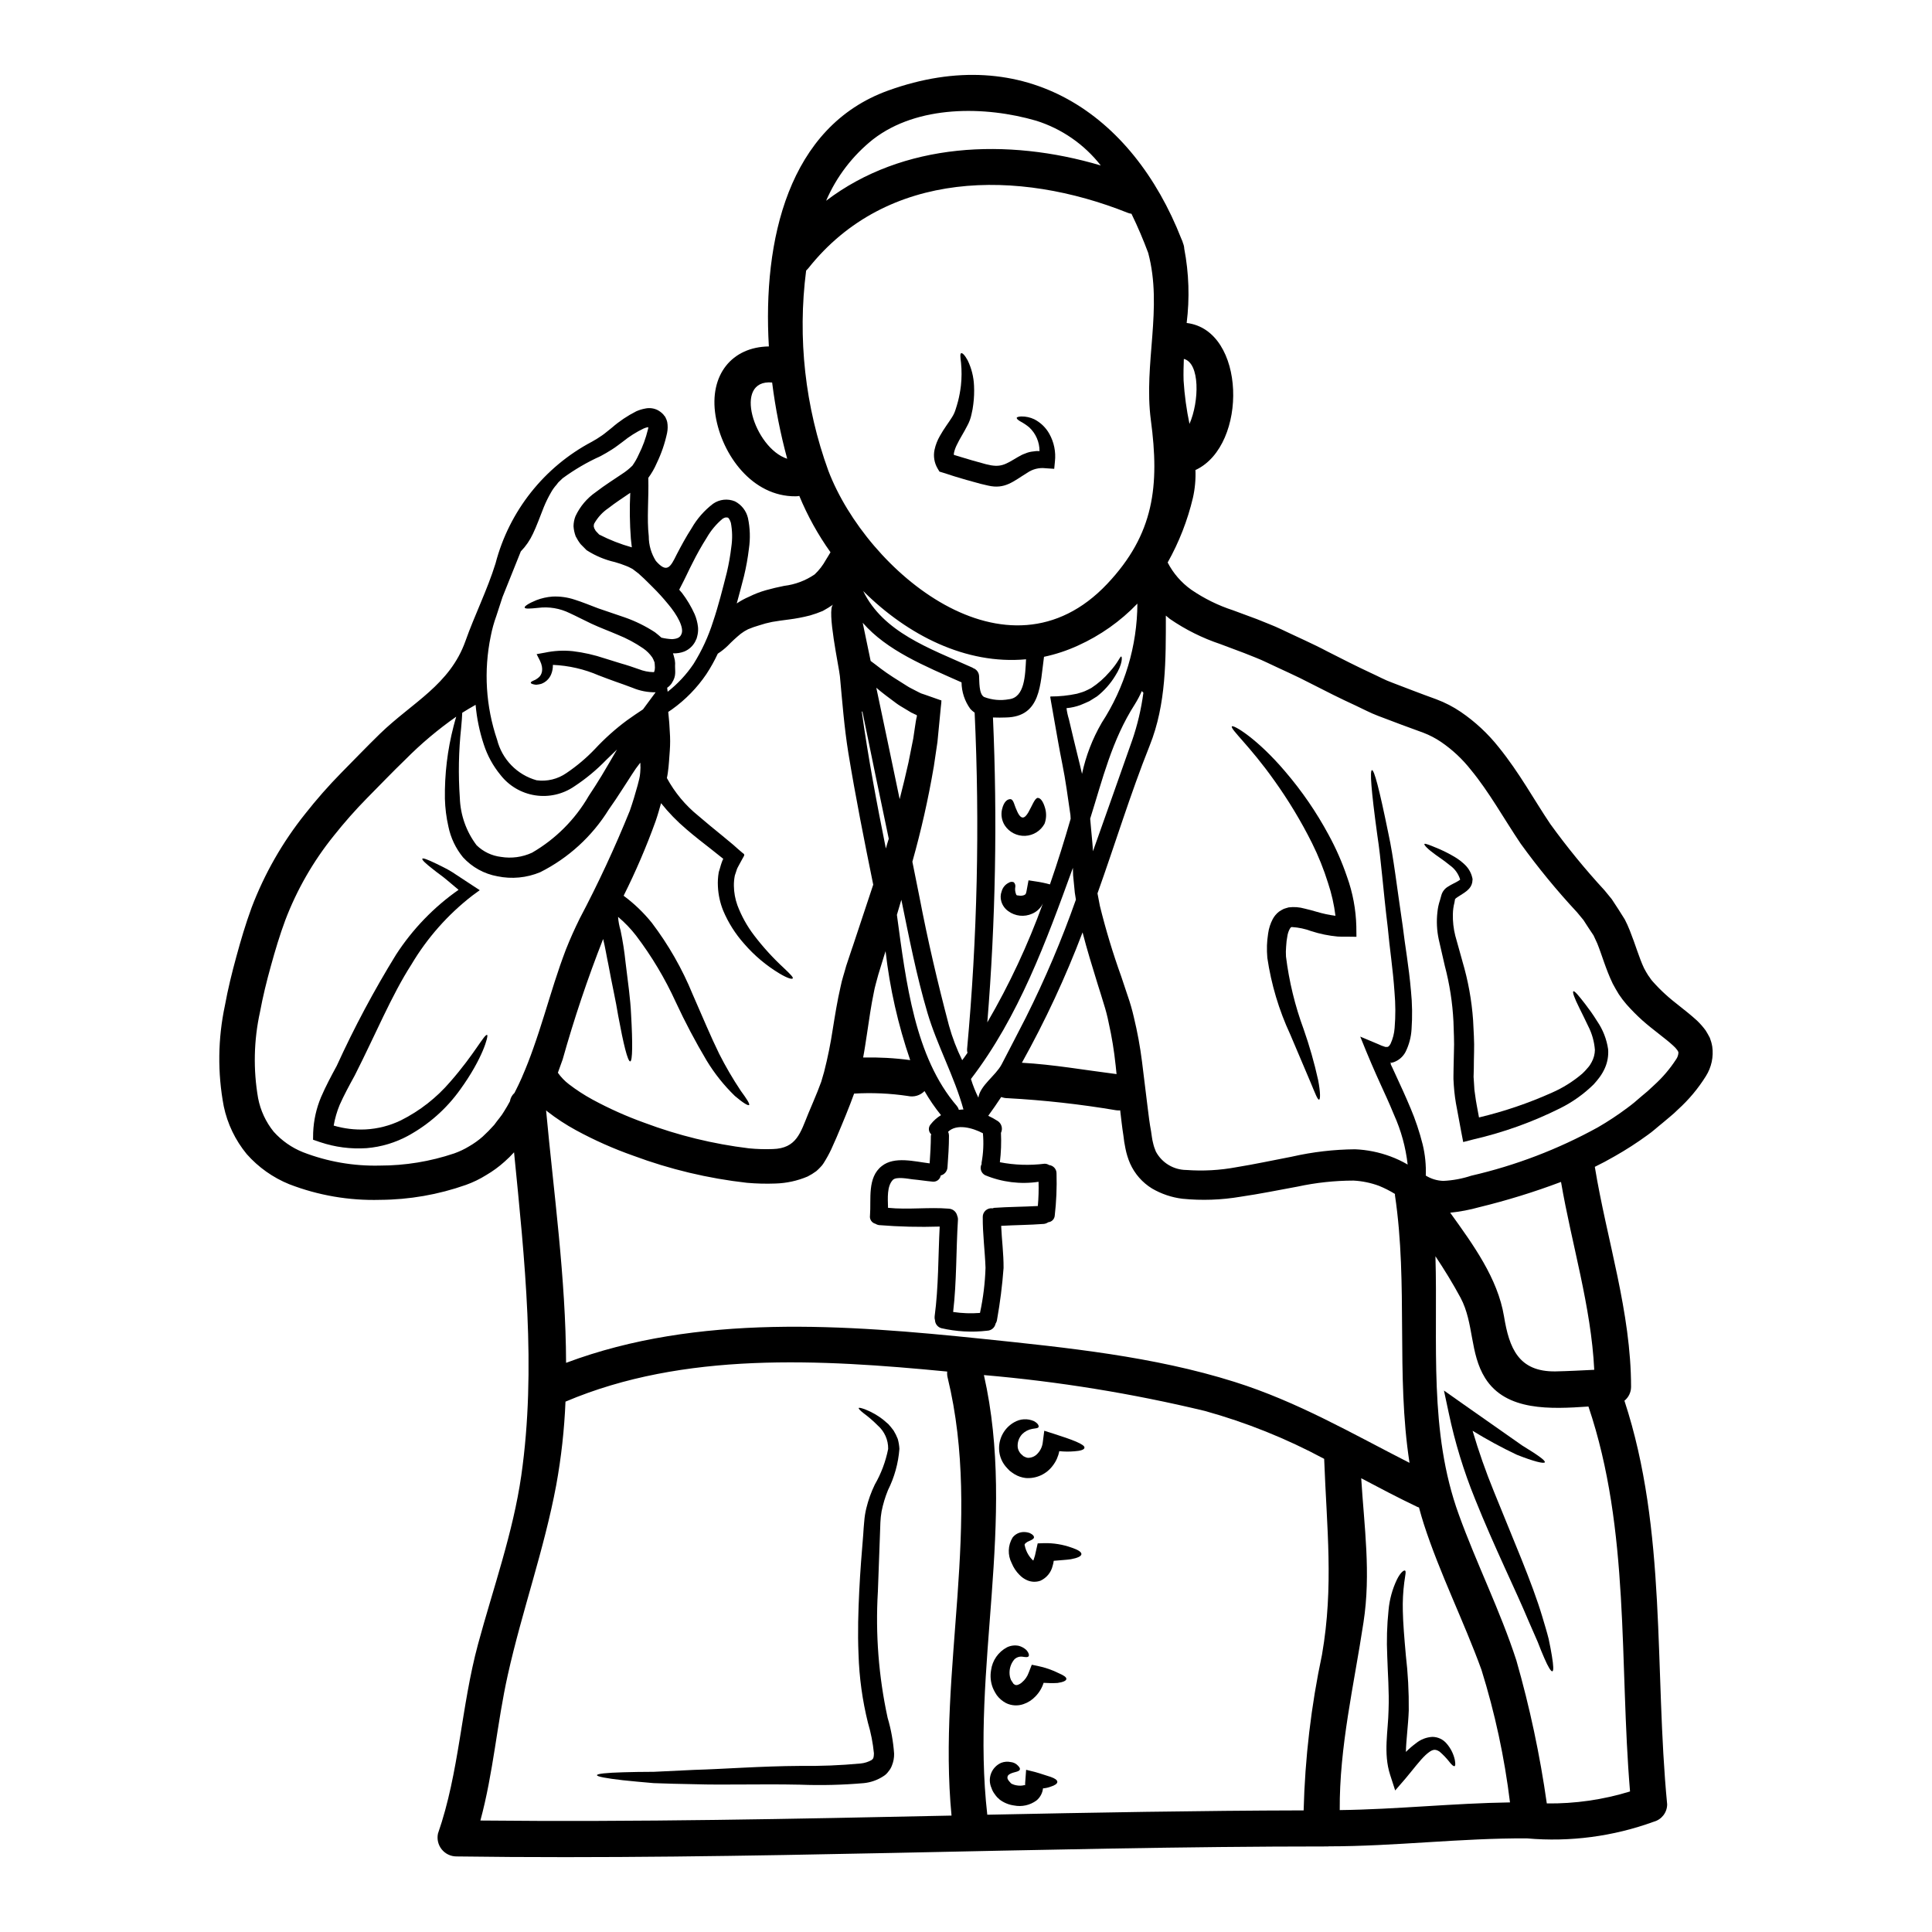 <?xml version="1.0" encoding="UTF-8"?>
<!-- Uploaded to: ICON Repo, www.iconrepo.com, Generator: ICON Repo Mixer Tools -->
<svg fill="#000000" width="800px" height="800px" version="1.1" viewBox="144 144 512 512" xmlns="http://www.w3.org/2000/svg">
 <g>
  <path d="m597.76 421.3c0.398 2.754-0.203 5.559-1.691 7.906-2.043 3.273-4.535 6.25-7.398 8.836-1.242 1.273-2.676 2.332-4.019 3.512-1.371 1.082-2.644 2.293-4.082 3.281-2.777 2.027-5.668 3.891-8.66 5.586-1.754 1.02-3.512 1.945-5.266 2.805 3.191 19.461 9.605 38.469 9.605 58.344v0.004c-0.012 1.41-0.656 2.746-1.758 3.633 11.324 34.453 7.871 71.242 11.324 106.96-0.004 2.144-1.441 4.023-3.508 4.594-10.758 3.922-22.246 5.438-33.652 4.43-17.578-0.094-34.996 2.109-52.539 2.109-0.062 0-0.094 0.027-0.16 0.027-76.555 0-154.1 3.703-231.01 2.648-1.508-0.004-2.934-0.691-3.883-1.867-0.945-1.176-1.312-2.715-0.996-4.191 5.68-16.301 6.129-33.621 10.629-50.238 3.988-14.738 9.281-29.52 11.453-44.656 4.051-28.34 0.891-57.227-1.918-85.648v-0.004c-0.789 0.879-1.633 1.711-2.519 2.488-1.492 1.344-3.117 2.531-4.848 3.543-1.699 1.062-3.504 1.938-5.391 2.613-7.309 2.578-14.996 3.918-22.746 3.961-8.223 0.23-16.41-1.18-24.086-4.148-4.316-1.754-8.168-4.484-11.254-7.977-3.027-3.676-5.121-8.035-6.094-12.695-1.668-8.836-1.559-17.91 0.316-26.699 0.789-4.328 1.852-8.66 3.031-12.949 1.18-4.328 2.391-8.484 4.051-13.016 3.406-8.953 8.188-17.32 14.172-24.797 3.016-3.836 6.242-7.5 9.664-10.977 3.316-3.348 6.637-6.824 10.207-10.301 8.551-8.266 18.5-12.953 22.617-24.531 2.426-6.856 5.773-13.492 7.973-20.574 3.617-13.875 12.902-25.586 25.586-32.273 0.934-0.52 1.836-1.082 2.711-1.695 0.789-0.543 1.594-1.273 2.551-2.008 1.957-1.707 4.125-3.16 6.441-4.332 0.758-0.336 1.551-0.582 2.363-0.73 1.168-0.262 2.391-0.09 3.445 0.48 0.375 0.215 0.727 0.473 1.051 0.762 0.223 0.223 0.223 0.254 0.395 0.414l0.125 0.191 0.094 0.094 0.223 0.289c0.031 0.066 0.094 0.223 0.094 0.223h0.004c0.188 0.352 0.328 0.73 0.414 1.121 0.172 0.949 0.16 1.922-0.031 2.867-0.59 2.781-1.516 5.481-2.754 8.039-0.594 1.379-1.34 2.684-2.231 3.891 0.156 5.582-0.418 10.719 0.125 15.469-0.008 2.316 0.645 4.586 1.883 6.543 2.938 3.348 3.859 1.66 5.488-1.656 1.242-2.394 2.519-4.754 3.988-7.019h-0.004c1.441-2.516 3.375-4.715 5.68-6.477 1.695-1.191 3.887-1.434 5.801-0.641 1.738 0.895 2.996 2.504 3.449 4.406 0.57 2.684 0.656 5.449 0.254 8.164-0.293 2.445-0.73 4.875-1.309 7.273-0.637 2.488-1.273 4.879-1.914 7.211 1.035-0.703 2.137-1.301 3.285-1.789 1.434-0.711 2.926-1.289 4.465-1.723 1.574-0.445 3.223-0.828 4.816-1.145 2.898-0.348 5.668-1.387 8.074-3.031 1.184-1.113 2.184-2.406 2.965-3.832 0.395-0.605 0.789-1.309 1.242-2.043-3.312-4.644-6.086-9.652-8.266-14.926-0.324 0.066-0.656 0.098-0.988 0.098-11.449 0.094-19.492-10.91-21.211-21.34-1.754-10.844 4.367-18.246 14.129-18.375-1.656-28.098 5.117-58.254 31.609-67.812 36.238-13.078 64.691 6.027 77.734 39.359h0.004c0.176 0.355 0.316 0.73 0.418 1.117 0.188 0.457 0.297 0.941 0.32 1.438 1.242 6.484 1.457 13.125 0.637 19.68 15.742 1.883 16.266 32.348 2.457 38.914-0.031 0-0.098 0-0.125 0.031h-0.004c0.102 2.484-0.125 4.973-0.672 7.398-1.422 5.996-3.676 11.762-6.691 17.133 1.477 2.867 3.625 5.34 6.254 7.211 3.41 2.336 7.137 4.176 11.07 5.453 2.137 0.789 4.273 1.574 6.379 2.363 2.137 0.898 4.367 1.691 6.41 2.68 4.082 1.969 8.324 3.797 12.156 5.836 3.938 2.012 7.781 3.957 11.543 5.711 1.914 0.863 3.797 1.914 5.68 2.582 1.914 0.734 3.793 1.438 5.676 2.172 1.883 0.734 3.668 1.371 6.094 2.262v0.004c2.262 0.848 4.414 1.961 6.41 3.316 3.805 2.59 7.191 5.742 10.051 9.344 5.551 6.859 9.41 14.035 13.652 20.32v0.004c4.441 6.148 9.246 12.027 14.387 17.605l1.914 2.332 1.754 2.676 1.688 2.68h0.004c0.496 0.953 0.945 1.934 1.336 2.934 1.531 3.824 2.492 7.305 3.797 10.047 0.352 0.668 0.699 1.273 1.086 1.883 0.445 0.543 0.668 1.051 1.242 1.656l0.004 0.004c1.062 1.199 2.188 2.34 3.379 3.414 2.43 2.231 5.168 4.051 8.297 6.887v0.004c0.852 0.809 1.633 1.695 2.324 2.648 0.395 0.637 0.734 1.242 1.086 1.914v-0.004c0.289 0.742 0.508 1.512 0.641 2.297zm-8.961 1.594c-0.062-0.062 0-0.098-0.062-0.191-0.09-0.125-0.164-0.258-0.223-0.395-0.336-0.457-0.723-0.875-1.152-1.246-2.074-1.918-5.231-4.086-8.105-6.637l0.004 0.004c-1.484-1.336-2.887-2.754-4.211-4.246-0.738-0.848-1.418-1.742-2.039-2.68-0.574-0.926-1.117-1.883-1.625-2.836-1.852-3.859-2.836-7.531-4.086-10.629-0.352-0.734-0.637-1.406-0.988-2.137l-1.34-2.012-1.344-2.074-1.688-2.043c-5.356-5.754-10.352-11.84-14.957-18.211-4.535-6.742-8.359-13.699-13.16-19.516-2.254-2.871-4.93-5.375-7.945-7.43-1.453-0.984-3.016-1.797-4.656-2.426l-5.742-2.106c-2.074-0.789-4.144-1.574-6.25-2.363s-3.988-1.82-6-2.754c-4.051-1.852-7.941-3.824-11.809-5.805-3.938-2.07-7.812-3.731-11.738-5.613-1.969-0.957-3.938-1.66-5.965-2.488-2.106-0.789-4.211-1.574-6.297-2.363h0.004c-4.75-1.586-9.254-3.828-13.383-6.664l-1.082-0.891c0 11.641 0.125 23.441-4.273 34.418-5.137 12.855-9.156 26.094-13.812 39.109-0.035 0.031-0.035 0.031-0.035 0.062 0.223 1.117 0.418 2.231 0.641 3.348 1.566 6.344 3.461 12.605 5.676 18.754 0.574 1.691 1.148 3.414 1.723 5.168h0.004c0.633 1.82 1.164 3.672 1.594 5.551 0.945 3.891 1.668 7.832 2.168 11.809 0.477 3.938 0.988 8.039 1.5 12.203 0.254 2.078 0.508 4.18 0.895 6.223 0.156 0.988 0.289 2.231 0.512 3.031v-0.004c0.176 0.812 0.43 1.602 0.762 2.363 1.594 2.981 4.691 4.856 8.074 4.879 4.434 0.328 8.895 0.082 13.266-0.734 4.723-0.762 9.633-1.82 14.77-2.805v-0.004c5.477-1.242 11.07-1.891 16.684-1.941 3.195 0.133 6.348 0.77 9.344 1.879 1.594 0.586 3.129 1.312 4.594 2.168-0.516-4.574-1.742-9.039-3.637-13.234-2.551-6.254-4.367-9.25-8.93-20.672 1.574 0.668 3.125 1.309 4.688 1.969 0.633 0.312 1.289 0.566 1.969 0.766 0.699 0.031 0.574-0.031 0.637-0.031 0.16-0.031 0.445-0.254 0.73-0.789v0.004c0.617-1.328 0.984-2.754 1.086-4.215 0.262-3.16 0.25-6.344-0.031-9.504-0.418-6.188-1.312-11.738-1.785-17.094-1.242-10.18-1.785-18.184-2.754-24.371-1.691-12.312-2.008-17.258-1.438-17.355 0.57-0.094 1.887 4.656 4.371 16.875 1.34 6.094 2.262 14.23 3.793 24.531 0.574 4.945 1.625 10.652 2.168 17.031h0.004c0.344 3.414 0.398 6.852 0.156 10.273-0.125 2.062-0.66 4.078-1.574 5.934-0.664 1.281-1.789 2.266-3.148 2.754-1.113 0.352-0.668-0.031-0.789-0.031h-0.031c-0.062 0 0.035 0.32 0.035 0.32v0.289l0.445 0.926 0.926 2.012c1.273 2.754 2.582 5.582 3.828 8.578l0.004-0.008c1.332 3.144 2.418 6.387 3.25 9.699 0.656 2.703 0.934 5.484 0.828 8.266 1.402 0.871 3.008 1.359 4.656 1.406 2.519-0.117 5.008-0.582 7.402-1.375 11.727-2.699 23.02-7.016 33.559-12.824 2.68-1.551 5.269-3.258 7.75-5.117 1.262-0.922 2.477-1.914 3.637-2.965 1.23-0.98 2.414-2.023 3.543-3.125 2.199-1.992 4.133-4.258 5.75-6.742 0.41-0.555 0.641-1.219 0.66-1.906zm-12.824 195.86c-2.871-34.133 0.062-69.188-11.02-102.01-9.918 0.672-21.82 1.312-27.371-7.527-4.113-6.574-2.934-14.562-6.508-21.277-2.043-3.793-4.305-7.477-6.668-11.02 0.672 23.035-1.82 46.445 6.191 68.457 4.688 12.988 10.969 25.453 15.246 38.629v-0.004c3.562 12.441 6.258 25.113 8.074 37.926 7.473 0.094 14.91-0.977 22.055-3.172zm-9.484-111.74c-0.832-16.875-5.965-33.203-8.805-49.789v-0.004c-7.074 2.668-14.305 4.902-21.648 6.691-2.527 0.707-5.109 1.195-7.719 1.469 6.094 8.48 12.594 17.387 14.262 27.492 1.371 8.328 3.793 14.703 13.648 14.562 3.449-0.07 6.859-0.262 10.262-0.422zm-22.328 114.64c-1.457-11.922-3.988-23.684-7.562-35.148-4.723-12.988-11.02-25.457-15.281-38.633-0.477-1.434-0.859-2.902-1.273-4.367v-0.004c-0.152-0.035-0.301-0.09-0.445-0.16-5.074-2.422-9.984-5.008-14.867-7.59 0.789 12.824 2.613 25.168 0.605 38.18-2.519 16.652-6.41 32.922-6.297 49.762 15.102-0.191 30.078-1.816 45.133-2.039zm-26.625-89.988c-3.637-23.441-0.32-47.145-3.859-70.91v-0.352 0.004c-1.344-0.828-2.754-1.543-4.211-2.141-2.172-0.805-4.453-1.277-6.766-1.398-4.984 0.008-9.957 0.543-14.828 1.594-5.043 0.926-10.047 1.945-15.086 2.68-5.102 0.867-10.293 1.051-15.441 0.539-2.836-0.348-5.57-1.27-8.039-2.711-2.578-1.578-4.613-3.902-5.836-6.664-0.543-1.266-0.949-2.586-1.215-3.938-0.242-1.137-0.422-2.285-0.543-3.441-0.352-2.199-0.574-4.371-0.832-6.481v-0.188h0.004c-0.371 0.035-0.746 0.023-1.113-0.031-9.504-1.605-19.09-2.672-28.711-3.195-0.59 0.004-1.176-0.105-1.723-0.316-1.113 1.691-2.262 3.352-3.445 4.981v-0.004c0.895 0.414 1.758 0.895 2.582 1.434 0.988 0.699 1.32 2.012 0.789 3.094 0.125 2.598 0.027 5.203-0.289 7.785 3.898 0.754 7.894 0.887 11.836 0.395 0.43-0.004 0.852 0.117 1.211 0.352 1.137 0.121 1.988 1.09 1.969 2.231 0.113 3.738-0.047 7.481-0.477 11.199-0.082 0.914-0.809 1.641-1.723 1.723-0.348 0.25-0.754 0.402-1.18 0.445-3.762 0.289-7.559 0.289-11.293 0.512 0.16 3.731 0.668 7.43 0.637 11.164-0.336 4.578-0.91 9.133-1.719 13.652-0.043 0.387-0.18 0.762-0.395 1.086-0.207 1.062-1.121 1.84-2.199 1.883-4.078 0.477-8.203 0.25-12.203-0.672-0.945-0.277-1.609-1.125-1.656-2.109-0.102-0.328-0.137-0.676-0.094-1.02 1.051-7.871 0.926-15.855 1.34-23.793h-0.004c-5.371 0.172-10.75 0.043-16.109-0.391-0.328-0.055-0.645-0.172-0.926-0.352-0.961-0.25-1.582-1.188-1.434-2.168 0.352-4.328-0.789-10.082 3.148-13.141 3.348-2.648 8.66-1.18 12.664-0.699 0.16-2.426 0.32-4.848 0.32-7.305v-0.004c0.016-0.137 0.047-0.27 0.098-0.395-0.762-0.68-0.836-1.848-0.164-2.617 0.762-0.98 1.695-1.812 2.758-2.457-1.625-2.008-3.086-4.141-4.371-6.379-1.141 1.168-2.805 1.66-4.398 1.305-4.719-0.703-9.5-0.918-14.262-0.637-0.32 0.863-0.637 1.754-0.988 2.648-0.832 2.199-1.531 3.824-2.394 5.93-0.789 1.969-1.723 4.086-2.68 6.191v0.004c-0.59 1.25-1.262 2.465-2.004 3.637-0.234 0.383-0.512 0.734-0.832 1.051-0.352 0.383-0.723 0.746-1.117 1.086-0.73 0.543-1.512 1.023-2.328 1.434-2.668 1.129-5.523 1.754-8.422 1.848-2.555 0.098-5.109 0.035-7.656-0.191-10.281-1.156-20.383-3.566-30.078-7.176-5.246-1.844-10.332-4.106-15.215-6.762-2.664-1.449-5.203-3.113-7.594-4.977-0.113-0.086-0.223-0.184-0.32-0.285 2.012 21.785 5.231 44.531 5.297 66.914 34.961-13.109 73.996-10.117 110.49-6.348 22.301 2.328 45.168 4.625 66.637 11.387 16.727 5.258 31.113 13.68 46.391 21.461zm-23.191 50.812c3.148-18.105 1.242-33.715 0.574-51.77v-0.094c-10.031-5.391-20.633-9.648-31.609-12.695-19.258-4.633-38.832-7.812-58.566-9.508 8.742 38.66-3.543 77.609 0.895 116.51 28.039-0.574 55.98-1.082 83.836-1.148 0.355-13.883 1.984-27.707 4.871-41.289zm-35.121-326.14c2.617-5.965 2.805-16.137-1.496-17.223-0.066 1.883-0.129 3.793-0.066 5.742v-0.004c0.242 3.859 0.766 7.699 1.562 11.484zm-21.816 42.406c12.473-13.207 13.906-26.027 11.578-43.414-1.969-14.93 3.219-29.633-0.703-44.309-1.273-3.414-2.754-6.918-4.434-10.367h0.004c-0.34-0.043-0.672-0.129-0.988-0.254-28.965-11.578-63.832-11.578-84.66 14.703-0.191 0.219-0.395 0.414-0.574 0.605v0.004c-2.305 17.91-0.277 36.109 5.902 53.078 10.176 26.602 47.367 58 73.875 29.953zm9.602 28.832c-0.156-0.133-0.293-0.281-0.414-0.441-0.535 1.211-1.152 2.383-1.852 3.504-6.094 9.504-8.551 19.871-11.836 30.309 0.191 2.043 0.352 4.148 0.574 6.348 0.066 0.789 0.129 1.531 0.16 2.297 3.445-9.797 6.949-19.523 10.363-29.316l0.004 0.004c1.422-4.121 2.426-8.379 3-12.703zm-11.066 8.004-0.004 0.004c6.137-9.41 9.426-20.391 9.477-31.621-4.477 4.664-9.805 8.43-15.695 11.098-2.894 1.332-5.934 2.34-9.051 3-1.02 7.207-0.73 15.918-10.113 16.078-1.02 0.031-2.231 0.062-3.414 0 1.191 26.938 0.691 53.926-1.496 80.801 5.848-10.043 10.781-20.594 14.734-31.52-0.586 1.215-1.594 2.18-2.836 2.711-2.082 0.945-4.512 0.688-6.352-0.672-0.898-0.633-1.551-1.555-1.848-2.613-0.25-0.859-0.215-1.777 0.098-2.617 0.262-1 0.949-1.84 1.883-2.293 0.391-0.27 0.898-0.32 1.336-0.129 0.336 0.332 0.484 0.809 0.395 1.273-0.102 0.59-0.047 1.195 0.16 1.758 0.156 0.574 0.395 0.418 0.699 0.48l0.004-0.004c0.488 0.113 0.996 0.078 1.465-0.098 0.289-0.188 0.477-0.094 0.637-0.988l0.543-2.934 1.883 0.289c1.281 0.18 2.551 0.445 3.797 0.789 2.043-5.902 3.859-11.738 5.488-17.387-0.031-0.32-0.031-0.668-0.062-1.02-0.352-2.426-0.699-4.754-1.02-6.988-0.637-4.469-1.594-8.582-2.234-12.344-0.352-1.949-0.668-3.828-0.988-5.582-0.188-1.18-0.414-2.332-0.605-3.449-0.094-0.539-0.188-1.082-0.289-1.625l-0.125-0.762c-0.031-0.254-0.16-0.574 0-0.641h-0.004c2.348 0.004 4.691-0.242 6.988-0.73 0.699-0.223 1.434-0.395 2.07-0.668 0.637-0.277 1.211-0.574 1.754-0.863 1.801-1.18 3.426-2.609 4.828-4.246 2.332-2.551 2.754-4.144 3.094-4.082 0.254 0 0.414 2.008-1.625 5.168-1.266 2.062-2.887 3.887-4.785 5.387-0.668 0.418-1.34 0.832-2.039 1.273-0.734 0.355-1.531 0.672-2.363 1.023v0.004c-1.191 0.438-2.434 0.715-3.699 0.828 0.125 0.996 0.34 1.977 0.637 2.934 0.395 1.625 0.789 3.316 1.211 5.117 0.668 2.902 1.5 5.965 2.262 9.348h0.004c1.012-4.742 2.769-9.293 5.199-13.484zm3.828 93.047c0.031 0 0.062 0.031 0.125 0.031-0.094-0.789-0.156-1.656-0.254-2.453l-0.004 0.004c-0.387-3.731-0.996-7.438-1.816-11.102-0.344-1.746-0.793-3.473-1.34-5.168-0.512-1.719-1.051-3.414-1.574-5.07-1.469-4.754-2.875-9.316-4.019-13.777-4.516 11.891-9.891 23.438-16.078 34.547 8.375 0.473 16.629 1.941 24.961 2.992zm-10.648-46.215c-0.094-0.605-0.191-1.211-0.289-1.82-0.16-1.574-0.32-3.094-0.449-4.594-0.031-0.668-0.031-1.34-0.062-2.008-7.086 19.523-14.355 39.426-27.016 55.949v0.004c0.52 1.695 1.18 3.352 1.969 4.941 0.48-3.254 4.594-5.836 6.16-8.805 2.164-4.176 4.367-8.387 6.508-12.594h-0.004c5.043-10.074 9.445-20.453 13.184-31.074zm6.594-194.56c-4.379-5.598-10.348-9.734-17.125-11.863-13.559-3.938-31.422-4.18-43.195 4.914v-0.004c-5.438 4.324-9.723 9.922-12.469 16.301 20.379-15.492 48.004-16.703 72.789-9.348zm-16.684 275.75c0.195-2.133 0.258-4.273 0.191-6.414-4.797 0.719-9.695 0.109-14.172-1.754-0.512-0.266-0.895-0.727-1.07-1.277-0.172-0.551-0.121-1.148 0.148-1.66-0.02-0.129-0.02-0.262 0-0.395 0.469-2.562 0.586-5.184 0.348-7.781-2.805-1.469-6.949-2.586-9.219-0.395v0.004c0.148 0.32 0.223 0.668 0.227 1.023 0 2.805-0.191 5.613-0.395 8.387-0.055 1.035-0.777 1.918-1.785 2.168-0.176 1.062-1.168 1.789-2.234 1.629-1.754-0.16-3.512-0.449-5.262-0.605-1.117-0.129-4.277-0.789-5.203 0.156-1.594 1.691-1.34 4.816-1.273 7.398 5.359 0.543 10.781-0.223 16.137 0.223v0.004c1.07 0.062 1.969 0.832 2.199 1.883 0.148 0.34 0.215 0.715 0.191 1.086-0.512 8.133-0.32 16.301-1.273 24.402 2.352 0.355 4.738 0.441 7.113 0.254 0.852-3.938 1.344-7.941 1.469-11.965-0.16-4.496-0.766-8.961-0.734-13.461h-0.004c-0.008-0.668 0.277-1.309 0.781-1.75s1.176-0.641 1.836-0.543c0.125-0.031 0.223-0.098 0.395-0.129 3.875-0.27 7.731-0.27 11.59-0.488zm-7.684-134.29c4.242-0.445 4.328-6.41 4.562-10.594-15.949 1.469-31.391-6.379-43.16-18.086 5.356 10.941 17.352 15.086 28.93 20.285 0.098 0.035 0.129 0.098 0.191 0.129v0.004c0.922 0.316 1.555 1.164 1.594 2.137 0.094 1.273-0.094 4.723 1.309 5.512 2.09 0.809 4.367 1.02 6.574 0.613zm-11.07 92.758c2.727-29.656 3.394-59.465 2.008-89.215-0.422-0.281-0.809-0.617-1.148-0.992-1.484-2.047-2.297-4.504-2.324-7.031-9.891-4.402-19.746-8.418-26.191-15.793 0.699 3.383 1.406 6.766 2.106 10.117 0.832 0.637 1.723 1.273 2.648 2.008 1.914 1.469 4.531 3.094 7.086 4.688 0.637 0.418 1.309 0.703 2.008 1.086l1.055 0.543c0.195 0.113 0.398 0.211 0.609 0.289l0.957 0.32c1.309 0.445 2.617 0.926 3.988 1.402 0.125 0.098 0.48 0.035 0.395 0.254l-0.031 0.574-0.125 1.117c-0.062 0.762-0.16 1.531-0.223 2.328-0.227 2.203-0.449 4.5-0.668 6.891-0.32 2.137-0.637 4.328-0.988 6.668h-0.008c-1.438 8.438-3.324 16.797-5.648 25.035 0.637 3.148 1.273 6.254 1.883 9.379 2.203 11.516 4.816 22.68 7.816 34.039 0.879 3.164 2.051 6.242 3.508 9.188 0.48-0.641 0.961-1.277 1.406-1.969h-0.004c-0.098-0.297-0.137-0.613-0.113-0.926zm-2.172 16.047c0.395-0.035 0.789-0.098 1.215-0.098-2.332-8.551-7.019-17.066-9.539-25.613-2.934-9.922-4.848-19.871-6.918-29.957-0.395 1.344-0.789 2.648-1.18 3.992 2.426 17.863 4.75 37.734 15.918 50.684h-0.004c0.238 0.293 0.41 0.629 0.508 0.992zm-1.945 187.03c-3.731-38.695 8.266-77.77-1.02-116.02v0.004c-0.137-0.543-0.18-1.102-0.125-1.656-33.621-3.254-69.766-5.359-101.16 7.973-0.305 7.426-1.125 14.824-2.457 22.137-3.191 17.066-9.055 33.34-12.824 50.242-2.871 12.855-3.828 25.977-7.273 38.629 41.539 0.434 83.23-0.43 124.86-1.309zm-9.348-290.6c0.035-0.352 0.293-0.789 0.098-1.055v0.004c-0.367-0.152-0.73-0.32-1.082-0.508l-0.293-0.125-0.539-0.324-1.211-0.73c-0.789-0.477-1.594-0.926-2.266-1.438-2.008-1.496-3.731-2.754-5.293-4.113 2.074 9.84 4.148 19.68 6.188 29.52 0.863-3.383 1.66-6.633 2.332-9.695 0.445-2.199 0.863-4.328 1.273-6.379 0.16-1.023 0.289-2.012 0.445-3l0.223-1.469c0.055-0.23 0.098-0.461 0.125-0.695zm-7.285 31.73c-2.363-11.227-4.691-22.469-6.988-33.719-0.055 0-0.109 0.012-0.16 0.035 1.691 12.203 3.988 24.367 6.379 36.266 0.242-0.891 0.496-1.719 0.77-2.582zm5.676 58.648c-3.215-9.352-5.402-19.027-6.523-28.855l-0.395 1.242c-0.512 1.66-1.023 3.285-1.531 4.977-0.395 1.598-0.926 3.148-1.211 4.848-0.703 3.348-1.211 6.988-1.785 10.812-0.32 2.043-0.605 4.117-1.02 6.297v0.004c4.16-0.09 8.324 0.137 12.449 0.688zm-15.281-29.949c1.949-5.84 3.766-11.293 5.488-16.531-2.363-11.609-4.688-23.254-6.602-34.961-1.086-6.731-1.598-13.523-2.231-20.285-0.191-2.199-3.574-17.711-1.785-18.98h-0.004c-0.887 0.609-1.809 1.172-2.754 1.688-1.09 0.461-2.211 0.855-3.348 1.184-1.867 0.484-3.766 0.848-5.68 1.086-1.656 0.223-3.094 0.395-4.402 0.637-1.18 0.234-2.34 0.543-3.481 0.926-0.984 0.281-1.953 0.621-2.898 1.02-0.688 0.34-1.336 0.746-1.945 1.211-1.199 0.984-2.34 2.035-3.418 3.148-0.812 0.789-1.699 1.492-2.648 2.106-0.875 1.879-1.887 3.691-3.027 5.426-2.461 3.633-5.551 6.797-9.121 9.348-0.32 0.238-0.648 0.461-0.988 0.668 0.035 0.191 0.059 0.383 0.062 0.574 0.156 1.496 0.289 3.027 0.352 4.656 0.125 1.688 0.125 3.383 0 5.07-0.156 1.918-0.223 3.766-0.512 5.773-0.062 0.48-0.156 0.957-0.254 1.438h-0.004c2.082 3.844 4.902 7.238 8.297 9.984 2.133 1.852 4.273 3.574 6.297 5.231 1.023 0.863 2.043 1.688 3 2.488 0.863 0.789 1.691 1.5 2.519 2.199 0.734 0.395 0.254 0.832 0.031 1.273l-0.699 1.277-0.668 1.238v0.008c-0.141 0.246-0.25 0.512-0.32 0.789-0.16 0.449-0.289 0.895-0.445 1.34v-0.004c-0.184 0.906-0.27 1.832-0.254 2.754 0.023 1.746 0.336 3.477 0.922 5.117 1.086 2.887 2.59 5.598 4.465 8.043 2.363 3.094 4.988 5.973 7.848 8.613 1.785 1.688 2.551 2.488 2.363 2.754-0.188 0.27-1.277 0.031-3.481-1.273v-0.004c-3.531-2.117-6.703-4.785-9.395-7.902-2.32-2.598-4.195-5.559-5.551-8.77-0.828-2.051-1.305-4.231-1.406-6.441-0.066-1.258 0.008-2.523 0.227-3.766 0.188-0.641 0.395-1.242 0.57-1.918 0.098-0.254 0.223-0.73 0.289-0.832l0.113-0.312c0.086-0.152 0.164-0.312 0.223-0.477-0.098-0.062-0.289-0.223-0.289-0.223-0.961-0.762-1.949-1.531-2.969-2.363-2.043-1.594-4.273-3.316-6.539-5.262l0.004-0.004c-2.449-2.07-4.691-4.379-6.691-6.887-0.449 1.594-0.895 3.188-1.438 4.75-2.434 6.754-5.269 13.359-8.484 19.781 2.789 2.062 5.301 4.477 7.477 7.176 4.41 5.816 8.047 12.176 10.809 18.93 2.644 6.031 4.879 11.387 7.019 15.742v0.004c1.715 3.391 3.633 6.676 5.742 9.84 1.594 2.168 2.457 3.512 2.199 3.762-0.254 0.25-1.594-0.543-3.766-2.394-2.879-2.793-5.394-5.945-7.477-9.375-2.984-5.016-5.707-10.18-8.168-15.473-2.848-6.25-6.375-12.164-10.527-17.637-1.41-1.828-3.016-3.496-4.785-4.981 0.094 1.223 0.316 2.434 0.668 3.606 0.582 2.773 1.02 5.574 1.312 8.395 0.637 5.227 1.309 9.887 1.469 13.777 0.445 7.75 0.395 12.438-0.223 12.535-0.672 0-1.785-4.531-3.188-12.121-0.609-3.859-1.66-8.359-2.586-13.461-0.48-2.231-0.832-4.562-1.402-6.859l-0.004-0.004c-4.106 10.445-7.684 21.094-10.719 31.898-0.414 1.18-0.828 2.363-1.273 3.543h-0.004c0.812 1.152 1.789 2.176 2.906 3.031 1.965 1.508 4.043 2.863 6.219 4.051 4.449 2.414 9.078 4.484 13.844 6.191 8.918 3.348 18.203 5.617 27.656 6.762 2.109 0.207 4.231 0.27 6.348 0.191 6.297-0.188 7.305-4.305 9.41-9.445 0.762-1.855 1.754-4.086 2.426-5.805 0.32-0.863 0.668-1.723 0.988-2.586 0.254-0.926 0.543-1.82 0.789-2.711l-0.004-0.004c0.941-3.684 1.695-7.406 2.262-11.164 0.605-3.766 1.211-7.562 2.074-11.293 0.352-1.852 1.02-3.731 1.5-5.551 0.539-1.68 1.113-3.336 1.652-4.961zm-17.32-129.42h0.004c-1.797-6.629-3.129-13.375-3.988-20.191-10.543-0.945-4.738 17.367 3.973 20.203zm-14.797 23.367c0.316-2.121 0.273-4.277-0.125-6.383-0.254-0.789-0.605-1.344-0.832-1.375-0.508-0.062-0.57-0.125-1.34 0.289h0.004c-1.703 1.426-3.141 3.144-4.242 5.074-1.359 2.144-2.606 4.359-3.734 6.637-1.117 2.137-1.594 3.383-3.543 7.113 0.254 0.289 0.48 0.574 0.734 0.863l0.004-0.004c1.324 1.738 2.445 3.621 3.344 5.613 0.465 1.09 0.766 2.238 0.898 3.414 0.059 0.656 0.027 1.32-0.098 1.969l-0.156 0.668c-0.027 0.117-0.059 0.234-0.102 0.348-0.004 0.043-0.016 0.086-0.031 0.129l-0.125 0.223-0.191 0.445c-0.625 1.227-1.664 2.188-2.934 2.711-0.953 0.367-1.977 0.531-3 0.48 0.133 0.355 0.238 0.719 0.32 1.086 0.156 0.496 0.242 1.012 0.254 1.531-0.129 2.102 0.477 3.188-0.895 5.293l0.004 0.004c-0.32 0.477-0.734 0.891-1.215 1.211l0.125 1.055h0.004c2.656-2.082 4.973-4.57 6.859-7.371 2.207-3.527 3.953-7.324 5.199-11.293 1.371-4.051 2.519-8.613 3.637-13.012 0.52-2.215 0.914-4.461 1.176-6.719zm-13.254 23.188c0.863-1.691-1.113-5.203-3.543-8.074v0.004c-1.273-1.559-2.629-3.051-4.062-4.465-0.762-0.789-1.531-1.5-2.293-2.266l-1.25-1.145-0.129-0.129-0.289-0.223-0.668-0.508c-0.223-0.16-0.445-0.355-0.668-0.512l-0.527-0.277c-0.383-0.207-0.777-0.391-1.184-0.543-0.98-0.395-1.98-0.734-3-1.02-2.625-0.598-5.129-1.645-7.402-3.094l-0.094-0.062-1.574-1.594c-0.504-0.645-0.941-1.34-1.309-2.074-0.32-0.859-0.516-1.762-0.574-2.68 0.012-0.906 0.184-1.805 0.512-2.648 1.203-2.582 3.074-4.797 5.422-6.414 2.394-1.852 4.816-3.344 7.019-4.848h-0.004c0.957-0.617 1.844-1.332 2.648-2.133 0.652-0.91 1.207-1.883 1.66-2.906 1.074-2.117 1.898-4.356 2.453-6.668 0.074-0.203 0.109-0.418 0.102-0.637-0.422 0.055-0.828 0.176-1.215 0.352-1.965 0.941-3.812 2.109-5.508 3.481-0.926 0.668-1.852 1.438-2.938 2.106-0.926 0.605-1.945 1.18-3 1.75-3.547 1.598-6.914 3.566-10.047 5.867l-0.863 0.832-0.219 0.191-0.062 0.094-0.066 0.062-0.414 0.543v0.004c-0.555 0.613-1.039 1.285-1.438 2.012-0.727 1.25-1.367 2.551-1.914 3.887-1.051 2.68-1.945 5.117-2.871 7.051-0.801 1.734-1.891 3.32-3.223 4.691-1.34 3.383-2.969 7.367-4.848 12.086-0.508 1.574-1.051 3.234-1.625 4.981-0.645 1.77-1.148 3.59-1.504 5.438-1.887 9.125-1.305 18.586 1.691 27.406 0.645 2.551 1.949 4.891 3.785 6.777 1.84 1.891 4.141 3.258 6.676 3.969 2.785 0.379 5.606-0.305 7.91-1.91 2.754-1.855 5.301-4.008 7.59-6.414 2.582-2.773 5.41-5.305 8.457-7.559 1.406-1.02 2.836-1.969 4.242-2.902 1.113-1.531 2.199-3 3.348-4.531-2.09 0.031-4.164-0.371-6.09-1.18-0.762-0.289-1.574-0.574-2.332-0.863-0.699-0.254-1.34-0.477-2.231-0.789-1.5-0.539-2.969-1.082-4.367-1.625l-0.004 0.004c-3.859-1.68-7.996-2.633-12.199-2.809 0.023 0.875-0.141 1.746-0.48 2.555-0.496 1.164-1.453 2.062-2.644 2.484-0.422 0.109-0.848 0.184-1.281 0.223-0.266-0.016-0.527-0.059-0.785-0.125-0.395-0.098-0.637-0.223-0.668-0.395-0.031-0.168 0.188-0.324 0.574-0.512 0.188-0.094 0.445-0.191 0.699-0.32 0.254-0.125 0.445-0.32 0.699-0.48 1.02-0.762 1.5-2.363 0.48-4.496l-0.906-1.781 2.199-0.395h0.004c2.418-0.516 4.906-0.648 7.367-0.395 2.887 0.348 5.731 0.992 8.484 1.918 1.402 0.445 2.871 0.891 4.328 1.34 0.637 0.191 1.574 0.445 2.394 0.73 0.73 0.254 1.531 0.512 2.293 0.789l0.004-0.004c1.23 0.492 2.535 0.758 3.859 0.789 0.062-0.02 0.133-0.031 0.199-0.027 0.148-0.375 0.223-0.777 0.219-1.18-0.031-0.188-0.031-1.574-0.188-1.574v-0.004c-0.129-0.387-0.301-0.762-0.512-1.113-0.648-0.934-1.461-1.746-2.394-2.391-2.106-1.449-4.359-2.656-6.731-3.606-2.363-1.02-4.656-1.852-6.988-2.938-2.102-0.988-4.082-2.039-5.769-2.805-2.59-1.277-5.496-1.766-8.359-1.402-2.168 0.219-3.445 0.32-3.574-0.066-0.125-0.32 0.93-1.082 3.098-1.969 1.383-0.527 2.832-0.852 4.309-0.957 1.988-0.086 3.977 0.195 5.867 0.828 2.039 0.641 4.019 1.469 6.219 2.297 2.199 0.762 4.562 1.574 7.019 2.394 2.816 0.98 5.504 2.305 8.004 3.934 0.574 0.445 1.148 0.922 1.723 1.438 0.922 0.219 1.863 0.352 2.809 0.395 1.41-0.086 2.109-0.438 2.461-1.266zm-10.844 35.758v0.004c0.031-0.32 0.031-0.641 0-0.961v-0.477c-0.031-0.129 0-0.414-0.098-0.223l-0.004-0.004c-0.758 0.949-1.461 1.938-2.106 2.969-0.859 1.309-1.656 2.613-2.488 3.856-1.207 1.918-2.457 3.734-3.699 5.512-4.402 7.098-10.684 12.84-18.148 16.59-3.59 1.504-7.547 1.879-11.355 1.086-3.512-0.633-6.719-2.406-9.121-5.039-1.926-2.359-3.254-5.152-3.863-8.137-0.551-2.418-0.859-4.887-0.926-7.367-0.098-6.488 0.672-12.957 2.301-19.234 0.254-0.957 0.48-1.82 0.699-2.519-4.828 3.379-9.344 7.184-13.492 11.371-3.414 3.285-6.691 6.731-10.047 10.113v-0.004c-3.168 3.219-6.16 6.606-8.965 10.145-5.406 6.715-9.727 14.238-12.793 22.297-1.434 3.828-2.711 8.105-3.824 12.156-1.148 4.113-2.137 8.168-2.875 12.156v-0.004c-1.656 7.516-1.828 15.285-0.508 22.867 0.625 3.25 2.039 6.297 4.113 8.871 2.141 2.394 4.805 4.262 7.789 5.453 6.481 2.508 13.398 3.715 20.348 3.543 6.703 0.004 13.359-1.082 19.711-3.223 1.402-0.496 2.75-1.137 4.019-1.914 1.25-0.723 2.426-1.566 3.512-2.519 1.086-0.992 2.117-2.043 3.094-3.148 0.863-1.242 1.883-2.293 2.648-3.637 0.543-0.828 1.02-1.719 1.5-2.582 0.129-0.863 0.559-1.652 1.211-2.231 0.73-1.406 1.402-2.844 2.039-4.273l-0.031-0.031h0.031c1.086-2.488 2.074-5.043 2.969-7.594 2.074-5.836 3.762-11.707 5.613-17.48 0.926-2.906 1.918-5.773 3-8.617 1.148-2.902 2.363-5.582 3.637-8.164h-0.004c4.918-9.305 9.355-18.855 13.305-28.613 0.789-2.262 1.465-4.527 2.07-6.731l0.434-1.719 0.156-0.789c0.082-0.582 0.133-1.164 0.148-1.75zm-2.273-58.82c-0.094-0.762-0.156-1.531-0.254-2.293v-0.004c-0.305-4.043-0.359-8.102-0.16-12.152-2.012 1.375-3.988 2.648-5.773 4.051-1.535 1.035-2.812 2.41-3.731 4.019-0.223 0.316-0.062 0.508-0.191 0.73 0.098 0.223 0.062 0.395 0.16 0.637 0.223 0.254 0.223 0.512 0.508 0.789 0.285 0.277 0.543 0.543 0.789 0.832h-0.004c2.766 1.422 5.664 2.555 8.656 3.391zm-3.938 53.59-2.902 2.805h0.004c-2.531 2.609-5.34 4.938-8.375 6.934-3.031 2.094-6.746 2.949-10.387 2.391-3.641-0.555-6.93-2.484-9.195-5.387-1.977-2.398-3.481-5.148-4.438-8.102-1.125-3.402-1.855-6.926-2.168-10.496-1.211 0.672-2.363 1.375-3.543 2.106-0.031 0.957-0.125 2.266-0.285 3.938l0.004-0.004c-0.672 6.188-0.789 12.422-0.355 18.629 0.152 4.539 1.703 8.914 4.438 12.539 1.758 1.715 4.031 2.805 6.473 3.094 2.793 0.457 5.66 0.07 8.23-1.117 6.238-3.613 11.418-8.801 15.023-15.047 1.148-1.723 2.293-3.512 3.414-5.359 1.336-2.262 2.711-4.562 4.066-6.922z"/>
  <path d="m570.17 422.06c0.133 1.715-0.164 3.438-0.863 5.008-0.371 0.832-0.828 1.625-1.367 2.363-0.496 0.676-1.031 1.324-1.598 1.941-2.625 2.578-5.637 4.719-8.934 6.352-7.293 3.637-14.992 6.398-22.934 8.23l-2.707 0.699-0.547-2.836c-0.352-1.914-0.73-3.859-1.082-5.836v-0.004c-0.434-2.106-0.719-4.234-0.863-6.379l-0.062-1.086-0.031-0.539v-0.77l0.031-2.137c0.031-1.434 0.062-2.836 0.094-4.238 0.129-2.809-0.062-5.457-0.125-8.105-0.25-5-1.023-9.961-2.301-14.801-0.539-2.394-1.082-4.723-1.594-6.953-0.516-2.391-0.633-4.848-0.352-7.273 0.105-1.062 0.328-2.113 0.672-3.125 0.129-0.477 0.254-0.926 0.395-1.406 0.273-0.906 0.875-1.68 1.688-2.168 1.023-0.668 1.852-0.988 2.488-1.371 0.273-0.148 0.535-0.32 0.785-0.512-0.457-1.555-1.438-2.906-2.773-3.828-1.344-1.113-2.68-2.008-3.731-2.754-2.137-1.531-3.148-2.644-2.969-2.871 0.18-0.223 1.469 0.32 3.856 1.309 1.492 0.648 2.938 1.395 4.332 2.234 0.945 0.578 1.824 1.262 2.617 2.039 1.047 1.031 1.738 2.375 1.969 3.828l-0.035 0.031v0.125l-0.004 0.004c-0.008 0.836-0.324 1.645-0.887 2.266-0.387 0.426-0.828 0.801-1.312 1.113-0.832 0.574-1.656 1.023-2.199 1.438-0.086 0.074-0.16 0.16-0.227 0.254-0.062 0.32-0.094 0.637-0.156 0.895-0.258 0.992-0.395 2.008-0.414 3.031-0.051 1.934 0.164 3.867 0.637 5.742 0.609 2.168 1.246 4.434 1.887 6.762h-0.004c1.516 5.102 2.469 10.355 2.84 15.66 0.125 2.754 0.352 5.676 0.254 8.48-0.031 1.438-0.066 2.875-0.066 4.309l-0.062 2.199 0.129 1.945v0.004c0.023 0.977 0.121 1.945 0.289 2.906 0.125 0.926 0.25 1.816 0.445 2.805 0.191 0.992 0.395 2.07 0.574 3.094 6.633-1.578 13.105-3.777 19.328-6.566 2.914-1.277 5.625-2.977 8.043-5.043 0.531-0.5 1.031-1.031 1.496-1.594 0.395-0.441 0.727-0.938 0.992-1.469 0.539-0.988 0.836-2.094 0.855-3.219-0.164-2.18-0.758-4.309-1.75-6.254-0.863-1.883-1.723-3.508-2.363-4.848-1.34-2.68-1.883-4.238-1.594-4.434 0.289-0.191 1.371 1.082 3.188 3.445 0.926 1.211 2.012 2.68 3.148 4.531v-0.004c1.508 2.211 2.488 4.734 2.875 7.379zm-41.309-41.246v-0.031c-0.031 0-0.031 0 0 0.031z"/>
  <path d="m555.27 582.86c0.418 2.519 0.48 3.938 0.129 4.051-0.352 0.113-1.117-1.117-2.137-3.481-0.512-1.18-1.117-2.613-1.754-4.305-0.699-1.625-1.531-3.508-2.426-5.551-3.445-8.266-9.027-19.461-14.23-32.441h0.004c-2.977-7.336-5.293-14.918-6.922-22.664l-1.273-5.965 4.879 3.445c6.508 4.562 11.961 8.387 15.82 11.098 3.938 2.426 6.223 3.957 6.031 4.469-0.191 0.445-2.871-0.191-7.367-1.969h-0.004c-4.039-1.906-7.969-4.039-11.773-6.379 1.602 5.43 3.477 10.773 5.617 16.016 5.117 12.727 10.176 24.273 12.824 33.141 0.668 2.231 1.273 4.211 1.719 6 0.355 1.727 0.668 3.258 0.863 4.535z"/>
  <path d="m529.53 610.32c0.191 1.055 0.191 1.629-0.062 1.723s-0.703-0.289-1.312-1.055h0.004c-0.797-1.023-1.691-1.965-2.676-2.805-1.242-0.789-1.945-0.637-3.668 0.895-1.594 1.5-3.254 3.766-5.324 6.223l-2.754 3.188-1.34-4.144c-1.852-5.711-0.508-11.68-0.414-17.195 0.188-4.945-0.223-9.793-0.352-14.324-0.191-4.043-0.074-8.098 0.348-12.121 0.254-2.824 1.008-5.578 2.234-8.137 0.926-1.852 1.785-2.457 2.106-2.363 0.395 0.129 0.062 1.312-0.16 3.066l-0.004 0.004c-0.328 2.527-0.461 5.074-0.391 7.621 0.062 3.281 0.395 7.207 0.789 11.641h-0.004c0.578 4.902 0.84 9.836 0.789 14.773-0.156 4.082-0.699 7.781-0.762 10.969h-0.004c0.848-0.844 1.754-1.621 2.715-2.328 1.223-0.992 2.731-1.57 4.305-1.66 1.465 0.008 2.856 0.66 3.793 1.789 1.051 1.215 1.789 2.672 2.144 4.242z"/>
  <path d="m503.44 389.55 0.031 2.711-2.617-0.035c-0.762 0-1.574 0.035-2.328-0.031v0.004c-2.383-0.219-4.738-0.699-7.016-1.434-1.645-0.617-3.367-0.984-5.117-1.086-0.352 0.031-0.254 0.031-0.574 0.449-0.352 0.641-0.578 1.344-0.672 2.07l-0.191 1.211-0.125 1.5c-0.074 0.859-0.086 1.723-0.031 2.586 0.816 6.586 2.387 13.059 4.688 19.285 1.543 4.398 2.82 8.883 3.828 13.43 0.637 3.281 0.605 5.164 0.254 5.199-0.395 0.094-1.023-1.629-2.266-4.594-1.273-3.031-3.125-7.367-5.387-12.699v0.004c-2.988-6.438-5.031-13.27-6.062-20.289-0.094-1.082-0.125-2.168-0.098-3.254l0.098-1.5 0.219-1.754h0.004c0.184-1.316 0.594-2.59 1.211-3.762 0.41-0.766 0.977-1.434 1.66-1.969 0.406-0.277 0.832-0.523 1.277-0.738 0.418-0.156 0.863-0.254 1.309-0.395l-0.004 0.004c1.402-0.176 2.824-0.066 4.18 0.316 1.18 0.254 2.231 0.574 3.254 0.863h0.004c1.617 0.48 3.269 0.832 4.941 1.051-0.363-2.961-1.023-5.879-1.969-8.707-1.129-3.621-2.547-7.148-4.234-10.543-2.902-5.809-6.262-11.375-10.043-16.652-6.441-9.094-11.711-13.617-11.199-14.293 0.352-0.508 6.637 3.148 14.129 11.965v0.004c4.418 5.152 8.27 10.766 11.488 16.742 1.945 3.555 3.578 7.269 4.879 11.105 1.535 4.25 2.371 8.719 2.481 13.234z"/>
  <path d="m423.22 523.95c4.688 1.5 8.449 2.836 8.164 3.762-0.094 0.48-1.051 0.789-2.644 0.895h-0.004c-1.336 0.117-2.684 0.105-4.019-0.035-0.258 1.383-0.836 2.68-1.691 3.797-1.668 2.293-4.414 3.551-7.242 3.316-1.023-0.125-2.012-0.461-2.898-0.988-0.453-0.285-0.891-0.594-1.309-0.922l-0.672-0.699v-0.004c-1.312-1.344-2.074-3.133-2.137-5.008-0.109-2.918 1.406-5.656 3.934-7.113 1.617-0.98 3.609-1.102 5.332-0.32 1.082 0.605 1.273 1.18 1.207 1.5-0.094 0.395-0.859 0.395-1.719 0.543-0.992 0.184-1.906 0.66-2.621 1.371-0.922 0.973-1.355 2.309-1.18 3.637 0.117 0.586 0.387 1.129 0.789 1.574l0.703 0.641c0.109 0.047 0.215 0.098 0.316 0.156 0.266 0.152 0.559 0.25 0.859 0.289 1.023 0.016 1.996-0.43 2.648-1.211 0.734-0.805 1.191-1.824 1.309-2.906l0.395-3.062z"/>
  <path d="m428.03 554.15c1.598 0.539 2.555 1.113 2.555 1.688 0 0.574-1.023 1.055-2.805 1.375-1.246 0.188-2.875 0.254-4.531 0.414-0.055 0.453-0.152 0.902-0.289 1.336-0.41 1.738-1.602 3.191-3.223 3.938-1.152 0.418-2.422 0.371-3.543-0.125-0.758-0.332-1.441-0.809-2.012-1.406-0.895-0.891-1.602-1.953-2.074-3.125-1.105-2.141-1.02-4.699 0.223-6.762 0.656-0.855 1.641-1.391 2.715-1.469 0.625-0.043 1.258 0.043 1.848 0.258 0.863 0.395 1.148 0.832 1.117 1.18-0.031 0.352-0.574 0.637-1.246 0.926-0.633 0.219-1.434 0.828-1.207 1.148 0.172 0.891 0.508 1.746 0.988 2.519 0.344 0.551 0.762 1.055 1.242 1.5 0.031 0 0.031 0 0.031 0.031 0.055-0.09 0.098-0.188 0.125-0.289 0.254-0.695 0.445-1.41 0.574-2.137l0.48-2.137 1.688-0.062h0.004c2.5-0.055 4.988 0.352 7.34 1.199z"/>
  <path d="m424.65 587.45c1.18 0.508 1.949 0.988 1.949 1.465 0 0.477-0.789 0.863-2.332 1.086h0.004c-1.234 0.07-2.469 0.059-3.703-0.031-0.434 1.371-1.188 2.617-2.199 3.637-0.875 0.914-1.953 1.602-3.148 2.008-1.516 0.527-3.18 0.426-4.621-0.285-0.953-0.5-1.785-1.211-2.43-2.074l-0.477-0.762 0.004-0.004c-0.234-0.398-0.438-0.812-0.609-1.242-0.562-1.465-0.715-3.051-0.449-4.594 0.332-2.594 1.902-4.867 4.215-6.094 0.977-0.48 2.082-0.617 3.148-0.395 0.73 0.199 1.406 0.57 1.969 1.082 0.699 0.789 0.789 1.375 0.637 1.66-0.223 0.352-0.863 0.254-1.723 0.125l-0.004 0.004c-0.781-0.086-1.559 0.199-2.102 0.766-0.797 0.961-1.234 2.168-1.242 3.414-0.012 0.691 0.121 1.375 0.395 2.008l0.191 0.289 0.477 0.734c0.125 0.031 0.223 0.188 0.395 0.254 0.203 0.082 0.426 0.094 0.637 0.027 0.438-0.133 0.84-0.359 1.18-0.668 0.812-0.676 1.43-1.555 1.789-2.551l0.832-2.137 1.574 0.32h-0.004c1.961 0.402 3.863 1.059 5.648 1.957z"/>
  <path d="m422.1 259c1.234 2.211 1.746 4.754 1.469 7.273l-0.191 1.969-2.363-0.156v-0.004c-1.688-0.188-3.387 0.246-4.781 1.215-3.703 2.262-5.902 4.434-10.398 3.383l-1.898-0.445c-1.273-0.352-2.523-0.699-3.828-1.051-2.106-0.605-4.18-1.242-6.188-1.914l-0.957-0.289-0.512-0.863v0.004c-0.867-1.492-1.148-3.254-0.789-4.941 0.281-1.277 0.754-2.504 1.406-3.637 1.117-2.012 2.363-3.574 3.223-4.977 0.395-0.613 0.703-1.273 0.922-1.969 0.254-0.762 0.48-1.531 0.672-2.262h0.004c0.344-1.363 0.598-2.75 0.762-4.148 0.219-2.004 0.23-4.023 0.031-6.031-0.188-1.496-0.289-2.422 0.031-2.551 0.32-0.129 0.957 0.48 1.723 1.883 1.027 2.113 1.602 4.418 1.691 6.766 0.078 1.617 0.012 3.238-0.191 4.844-0.102 0.906-0.262 1.801-0.48 2.684-0.215 1.059-0.59 2.082-1.113 3.027-0.926 1.852-2.012 3.445-2.754 5.043-0.359 0.695-0.625 1.434-0.789 2.199-0.031 0.168-0.031 0.34 0 0.508 1.574 0.48 3.191 0.957 4.816 1.438 1.242 0.352 2.457 0.699 3.668 1.02 3.938 1.023 5.07 0.098 8.484-1.914h0.004c0.602-0.375 1.242-0.688 1.914-0.922 0.668-0.293 1.379-0.477 2.106-0.543 0.555-0.109 1.125-0.141 1.688-0.098 0.008-2.398-0.992-4.688-2.754-6.316-0.734-0.602-1.523-1.129-2.363-1.574-0.605-0.352-0.926-0.668-0.926-0.895 0-0.223 0.445-0.352 1.242-0.395l0.004 0.004c1.168-0.016 2.324 0.234 3.383 0.73 1.703 0.871 3.109 2.231 4.035 3.906z"/>
  <path d="m422.48 614.91c1.117 0.395 1.723 0.832 1.723 1.312s-0.668 0.926-1.785 1.273c-0.645 0.242-1.324 0.391-2.012 0.441-0.137 1.266-0.766 2.426-1.75 3.227-1.711 1.246-3.863 1.719-5.938 1.305-1.363-0.184-2.656-0.711-3.762-1.531l-0.418-0.395-0.219-0.191-0.094-0.094-0.289-0.352-0.031-0.031-0.395-0.543c-0.328-0.457-0.586-0.965-0.762-1.5-0.547-1.227-0.582-2.617-0.098-3.871 0.484-1.25 1.449-2.258 2.68-2.797 0.812-0.309 1.699-0.375 2.555-0.191 0.586 0.062 1.141 0.297 1.594 0.672 0.699 0.602 0.926 1.051 0.762 1.371-0.32 0.699-2.262 0.543-3.094 1.5-0.219 0.324-0.23 0.75-0.031 1.086 0.156 0.254 0.34 0.488 0.543 0.699l0.32 0.352 0.062 0.031c0.477 0.25 0.996 0.41 1.531 0.48 0.648 0.109 1.312 0.074 1.945-0.098 0.035 0 0.035 0.098 0.066 0.098s0.031-0.129 0.094-0.191v-0.445l0.254-3.512 2.332 0.574c1.602 0.438 3.035 0.98 4.215 1.32z"/>
  <path d="m420.98 358.23c0.375 1.332 0.32 2.75-0.156 4.051-1.027 1.906-2.988 3.133-5.152 3.227-2.168 0.09-4.223-0.969-5.41-2.785-0.777-1.242-1.043-2.742-0.73-4.18 0.539-2.363 1.625-2.805 2.293-2.754 0.789 0.098 0.992 1.66 1.531 2.754 2.457 6.16 4.086-3.148 5.68-3.094 0.734 0.031 1.43 0.957 1.945 2.781z"/>
  <path d="m382.35 527.99c-0.293 3.801-1.324 7.504-3.027 10.914-0.742 1.812-1.305 3.691-1.691 5.609-0.172 0.973-0.277 1.953-0.32 2.938-0.031 1.145-0.062 2.328-0.125 3.508-0.156 4.66-0.352 9.668-0.543 14.93h-0.004c-0.656 11.176 0.211 22.391 2.586 33.332 0.918 3.098 1.492 6.285 1.723 9.508 0.023 1.07-0.168 2.133-0.57 3.125-0.207 0.582-0.523 1.125-0.926 1.594-0.348 0.5-0.793 0.926-1.312 1.246-1.559 1.027-3.34 1.664-5.199 1.852-5.625 0.492-11.277 0.629-16.926 0.414-10.594-0.223-19.938 0.125-27.973-0.125-4.023-0.066-7.629-0.164-10.816-0.289-3.188-0.254-5.93-0.543-8.168-0.766-4.434-0.512-6.856-0.957-6.856-1.34 0-0.383 2.519-0.641 6.953-0.766 2.231-0.062 4.945-0.125 8.102-0.125 3.148-0.16 6.731-0.32 10.719-0.512 7.91-0.219 17.512-0.988 28.039-1.051v-0.004c5.367 0.074 10.738-0.137 16.082-0.641 1.02-0.102 2.008-0.414 2.898-0.922 0.445-0.355 0.574-0.574 0.605-1.754-0.27-2.758-0.801-5.484-1.594-8.137-1.469-5.926-2.301-11.988-2.488-18.086-0.254-5.867-0.066-11.449 0.188-16.742 0.254-5.293 0.668-10.305 1.055-14.996 0.062-1.145 0.156-2.293 0.254-3.383h0.004c0.086-1.238 0.277-2.465 0.574-3.668 0.523-2.148 1.273-4.231 2.234-6.219 1.691-2.934 2.887-6.125 3.543-9.449 0.043-2.375-0.969-4.652-2.758-6.219-1.168-1.176-2.426-2.266-3.762-3.254-0.926-0.73-1.371-1.211-1.273-1.371 0.094-0.156 0.73 0 1.82 0.414h-0.004c1.66 0.66 3.219 1.551 4.625 2.648 0.445 0.379 0.922 0.797 1.438 1.242v0.004c0.484 0.535 0.945 1.102 1.371 1.688 0.426 0.699 0.789 1.434 1.086 2.199 0.242 0.867 0.391 1.758 0.438 2.652z"/>
  <path d="m273.1 418.27c0.395 0.188-1.117 6.156-7.144 14.48-3.606 5.047-8.305 9.219-13.746 12.203-3.402 1.859-7.156 2.992-11.023 3.316-4.223 0.289-8.465-0.262-12.473-1.629l-1.754-0.605 0.031-1.883c0.129-3.25 0.84-6.449 2.106-9.445 1.242-2.875 2.711-5.617 4.148-8.266 4.625-10.141 9.875-19.984 15.723-29.473 4.367-6.731 9.988-12.559 16.555-17.16-1.051-0.895-2.074-1.754-3-2.519-1.371-1.18-2.707-2.043-3.699-2.875-2.039-1.574-3.059-2.551-2.902-2.836 0.156-0.289 1.5 0.254 3.828 1.371 1.113 0.574 2.582 1.215 4.144 2.203 1.574 1.051 3.383 2.231 5.387 3.543l1.855 1.211-1.969 1.438 0.004-0.004c-6.477 5.016-11.949 11.203-16.137 18.246-5.293 8.23-9.469 18.473-15.023 29.414-1.469 2.676-2.871 5.262-3.988 7.781-0.734 1.77-1.27 3.617-1.594 5.508 2.734 0.809 5.578 1.152 8.426 1.02 3.242-0.168 6.418-0.98 9.344-2.387 5.035-2.516 9.516-6.019 13.172-10.305 6.379-7.277 9.031-12.699 9.73-12.348z"/>
 </g>
</svg>
